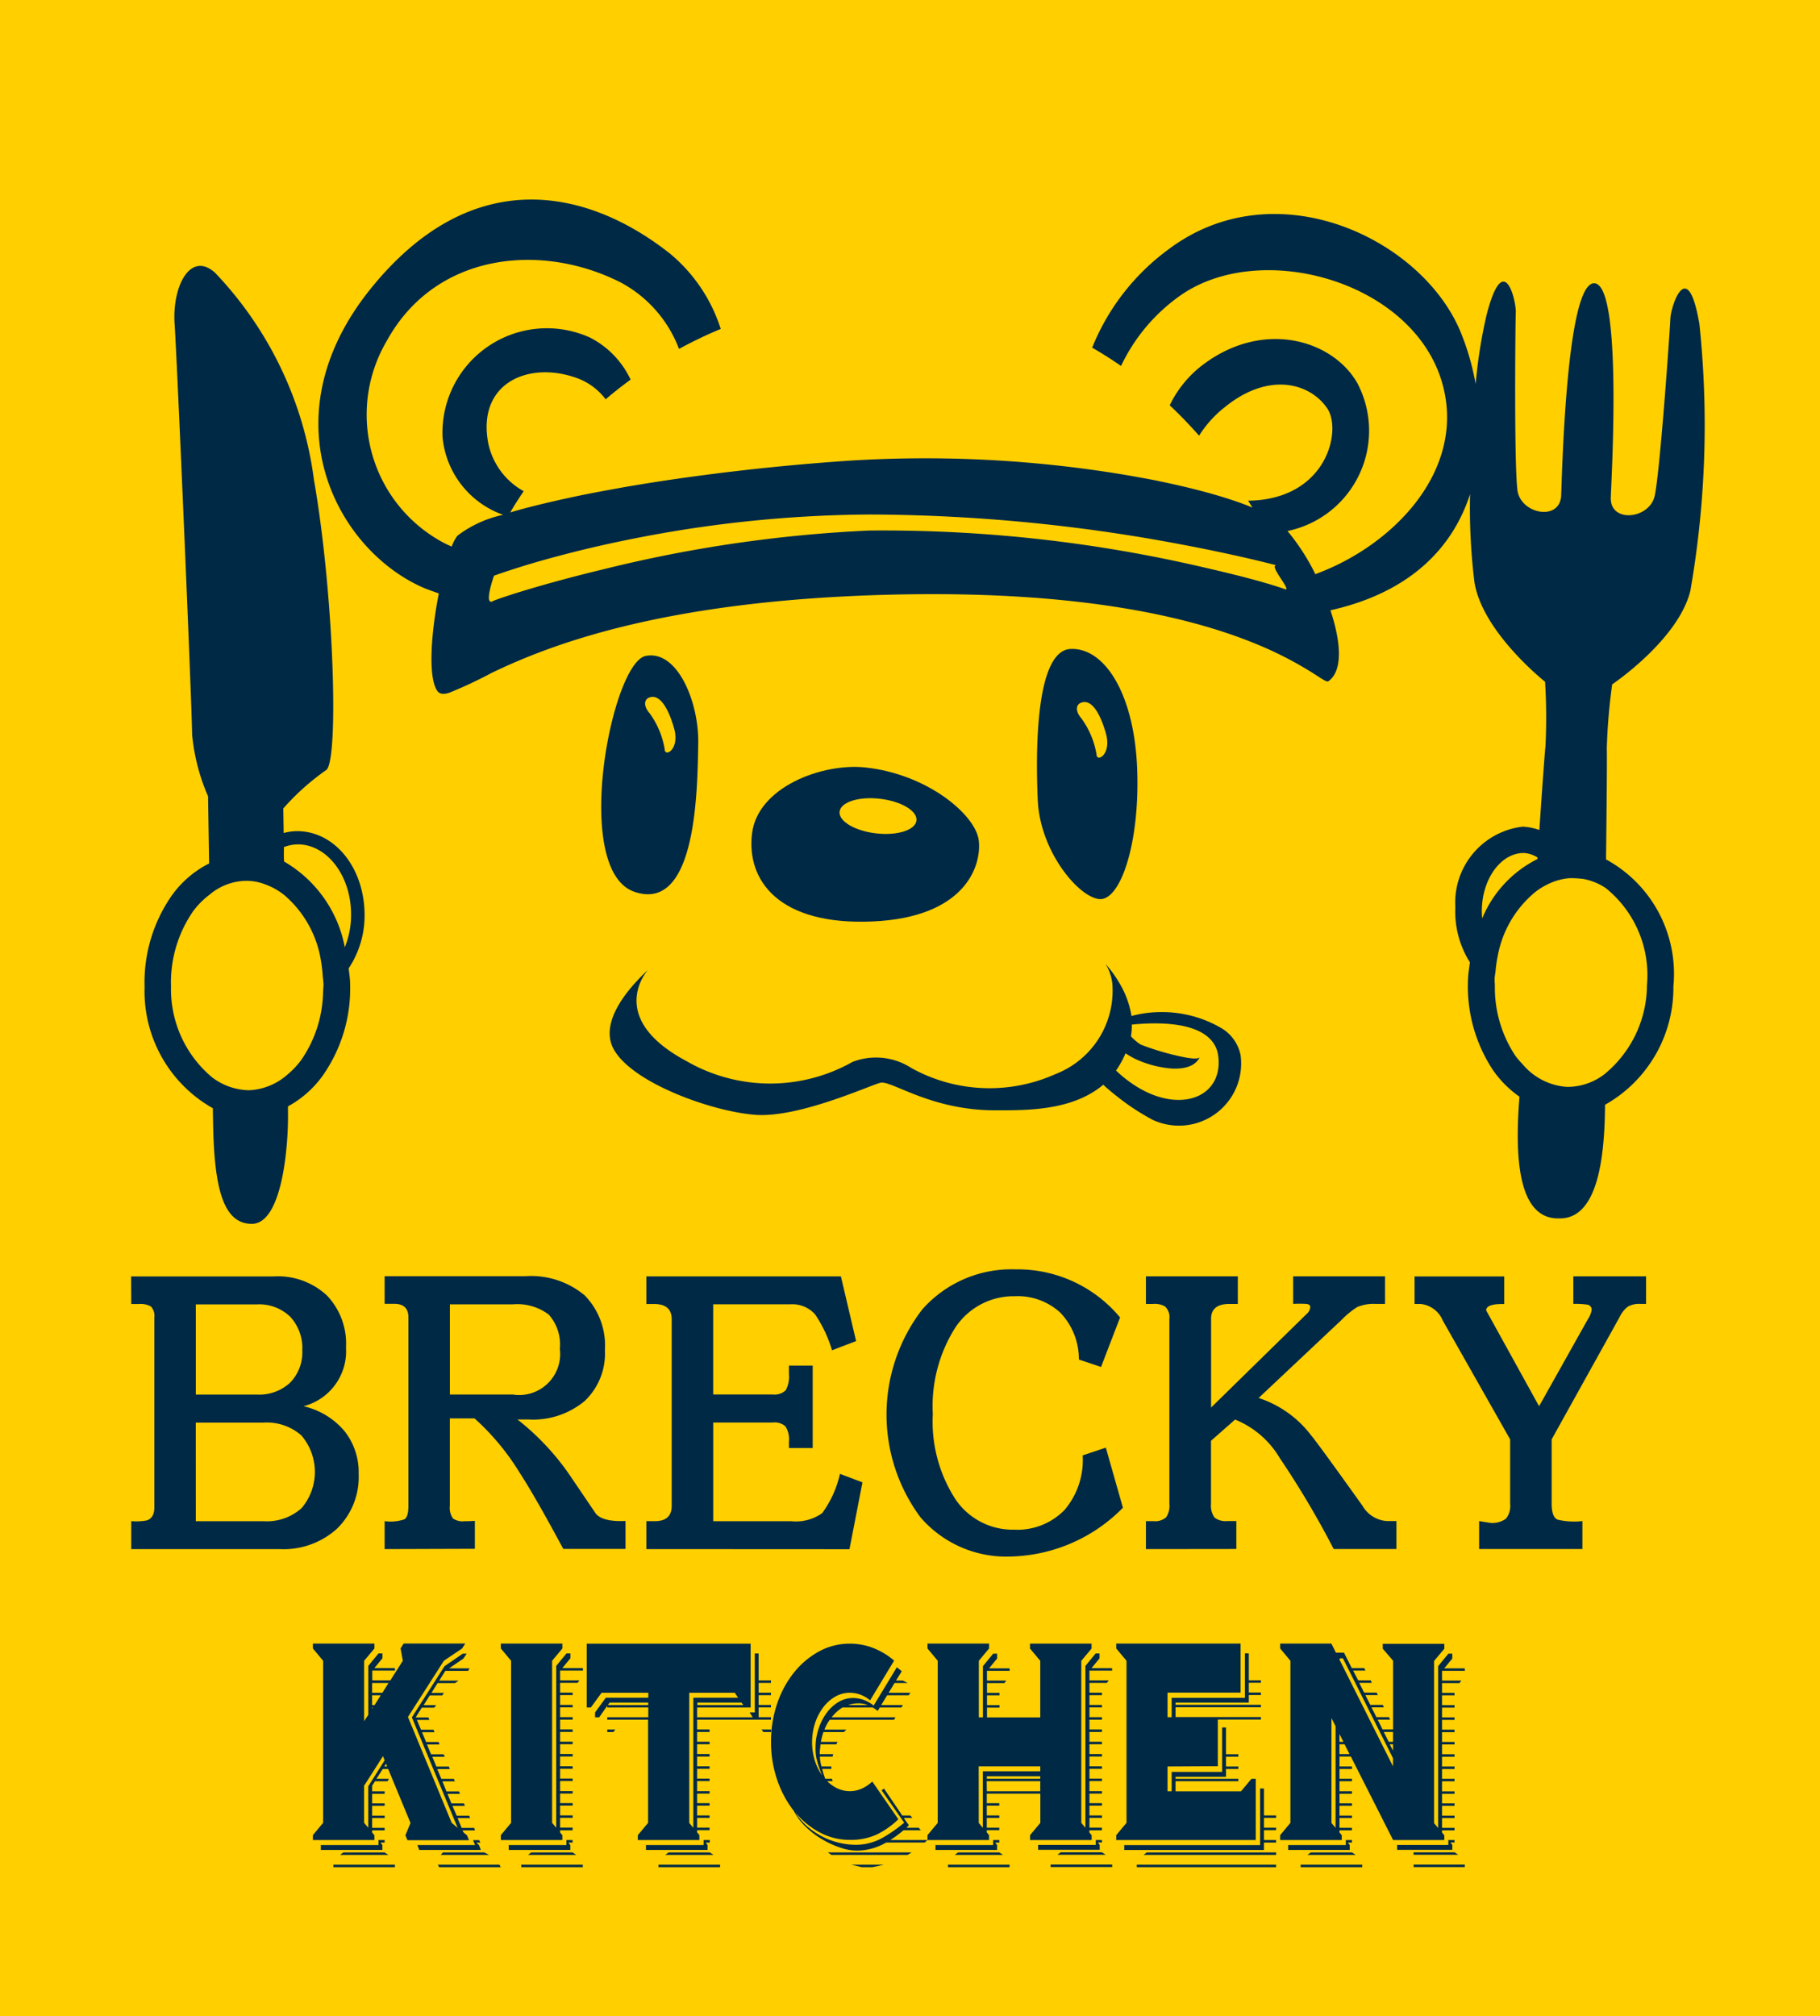 <svg xmlns="http://www.w3.org/2000/svg" width="67.547" height="74.815" viewBox="0 0 67.547 74.815">
  <g id="グループ_1057" data-name="グループ 1057" transform="translate(-213.942 -327.896)">
    <rect id="長方形_936" data-name="長方形 936" width="67.547" height="74.815" transform="translate(213.942 327.896)" fill="#ffcf00"/>
    <g id="グループ_1056" data-name="グループ 1056" transform="translate(218.809 335.296)">
      <g id="グループ_1053" data-name="グループ 1053" transform="translate(0.497 0)">
        <path id="パス_2062" data-name="パス 2062" d="M270.712,397.207c2.344.8,2.332-3.941,2.367-5.484s-.766-3.5-1.947-3.27C269.856,388.7,268.369,396.408,270.712,397.207Zm.539-7.206c.374-.156.7.334.929,1.128s-.345,1.1-.346.785a3.141,3.141,0,0,0-.564-1.34C271.052,390.327,271.061,390.08,271.251,390Z" transform="translate(-252.529 -371.511)" fill="#002946"/>
        <path id="パス_2063" data-name="パス 2063" d="M312.03,397.113c.786.1,1.523-2.043,1.42-4.816s-1.193-4.514-2.466-4.465c-1.3.049-1.308,3.741-1.223,5.618S311.246,397.019,312.03,397.113Zm-.672-7.282c.375-.156.7.332.929,1.127s-.346,1.1-.346.786a3.155,3.155,0,0,0-.565-1.34C311.159,390.156,311.168,389.909,311.358,389.831Z" transform="translate(-276.609 -371.149)" fill="#002946"/>
        <path id="パス_2064" data-name="パス 2064" d="M287.83,404.469c3.474-.147,4.074-2.084,3.956-3.018s-1.891-2.455-4.226-2.7c-1.579-.163-3.979.726-4.188,2.457S284.356,404.616,287.83,404.469Zm.293-4.554c.787.092,1.393.452,1.352.808s-.713.567-1.5.476-1.395-.453-1.353-.807S287.334,399.823,288.123,399.915Z" transform="translate(-260.826 -377.672)" fill="#002946"/>
        <path id="パス_2065" data-name="パス 2065" d="M292.949,419.309a4.364,4.364,0,0,0-2.293-.586,4.232,4.232,0,0,0-1.028.144,3.427,3.427,0,0,0-.47-1.257,4.358,4.358,0,0,0-.489-.67,1.812,1.812,0,0,1,.247.716,3.317,3.317,0,0,1-2.114,3.369,5.984,5.984,0,0,1-5.343-.227,2.412,2.412,0,0,0-2.186-.226,6.215,6.215,0,0,1-6.158-.029c-2.131-1.136-1.976-2.34-1.7-2.958a1.827,1.827,0,0,1,.26-.42s-.179.159-.4.4c-.529.565-1.34,1.631-.875,2.514.662,1.258,3.639,2.33,5.257,2.455s4.246-1.089,4.652-1.189,1.865,1.029,4.272,1.022c1.142,0,2.843.027,4-.95.1.1.3.27.554.469a8.579,8.579,0,0,0,1.282.836,2.308,2.308,0,0,0,3.26-2.4A1.512,1.512,0,0,0,292.949,419.309Zm-3.062,2.219a4.574,4.574,0,0,1-.833-.637,3.442,3.442,0,0,0,.353-.639,3.516,3.516,0,0,0,.344.2,3.911,3.911,0,0,0,1.333.362c.477.033.911-.065,1.08-.424-.035.075-.245.065-.514.02a9.877,9.877,0,0,1-1.679-.481,1.884,1.884,0,0,1-.363-.306,2.344,2.344,0,0,0,.031-.436c.821-.084,2.252-.119,2.891.52a1.064,1.064,0,0,1,.314.621C293.053,421.823,291.53,422.5,289.887,421.528Z" transform="translate(-252.998 -388.563)" fill="#002946"/>
        <path id="パス_2066" data-name="パス 2066" d="M294.277,360.84a35.8,35.8,0,0,0,.335-9.91c-.441-2.566-1.059-.638-1.076-.2s-.388,5.733-.584,6.592-1.667,1.019-1.628.045.419-7.9-.61-7.941-1.192,6.894-1.231,7.868-1.491.7-1.62-.172-.082-6.185-.065-6.618-.448-2.4-1.089.12a18.34,18.34,0,0,0-.4,2.541,9.406,9.406,0,0,0-.587-2c-1.486-3.448-6.867-5.961-10.81-3a8.421,8.421,0,0,0-2.836,3.65q.553.318,1.072.679a6.7,6.7,0,0,1,2.1-2.542c2.994-2.229,8.845-.618,9.852,3.294.81,3.14-1.83,5.908-4.741,6.974a8.051,8.051,0,0,0-1.033-1.6,3.858,3.858,0,0,0,.934-.326,3.8,3.8,0,0,0,1.665-5.15c-.9-1.6-3.447-2.384-5.688-.732a4.115,4.115,0,0,0-1.282,1.542c.383.358.743.737,1.09,1.127a4.136,4.136,0,0,1,.95-1.055c1.682-1.368,3.215-.859,3.815.057.536.815-.027,3.37-2.946,3.412.053.085.109.168.161.253-.22-.091-.469-.183-.744-.274-.248-.083-.516-.165-.805-.246-.557-.156-1.184-.308-1.875-.45l-.115-.025c-.2-.04-.4-.078-.61-.115q-.617-.114-1.283-.215a45.122,45.122,0,0,0-9.547-.413c-1.763.119-3.441.288-5,.485-.945.12-1.845.249-2.685.387-.311.051-.611.1-.906.156-.44.079-.867.158-1.268.239-.244.049-.473.1-.7.149-.207.045-.4.09-.6.136-.522.123-1,.246-1.409.367q.235-.4.5-.788a2.648,2.648,0,0,1-1.33-1.858c-.364-2.172,1.528-2.983,3.307-2.339a2.324,2.324,0,0,1,1.065.787q.446-.38.926-.73a3.344,3.344,0,0,0-1.5-1.557,3.876,3.876,0,0,0-5.479,3.7,3.39,3.39,0,0,0,2.248,2.874,4.265,4.265,0,0,0-1.7.779,1.748,1.748,0,0,0-.211.4c-.1-.047-.18-.079-.279-.132a5.386,5.386,0,0,1-2.133-7.493c1.8-3.286,5.729-3.675,8.682-2.179a4.665,4.665,0,0,1,2.169,2.469,15.818,15.818,0,0,1,1.548-.742,5.983,5.983,0,0,0-1.889-2.8c-3-2.37-7.316-3.407-11.119,1.328s-1.325,9.563,1.881,11.035c.229.105.444.172.664.254-.28,1.42-.411,3.081-.063,3.606.087.132.229.144.437.084a16.168,16.168,0,0,0,1.592-.745c2.122-1.018,6.338-2.69,14.789-2.9,7.169-.178,11.285.882,13.588,1.833a13.506,13.506,0,0,1,2.37,1.253c.161.1.258.154.3.128.557-.393.464-1.479.079-2.635,3.025-.678,4.556-2.378,5.182-4.311a22.451,22.451,0,0,0,.164,3.282c.307,1.856,2.62,3.682,2.62,3.682a21.793,21.793,0,0,1,.015,2.386c-.028.23-.118,1.5-.228,3.115a2.151,2.151,0,0,0-.618-.124,2.836,2.836,0,0,0-2.5,2.985,3.527,3.527,0,0,0,.541,2.05c-.026.2-.06.387-.068.59a5.625,5.625,0,0,0,.939,3.432,3.972,3.972,0,0,0,.968.964c-.155,1.975-.133,4.457,1.377,4.516l.072,0c1.465.057,1.713-2.268,1.727-4.216a4.982,4.982,0,0,0,2.537-4.4,4.833,4.833,0,0,0-2.5-4.706c.023-2.066.04-3.841.028-4.118a21.712,21.712,0,0,1,.2-2.378S293.825,362.666,294.277,360.84Zm-15.047-.064c-.112-.041-.278-.094-.468-.152-.239-.073-.524-.155-.874-.248-.278-.074-.6-.154-.939-.236-.209-.051-.422-.1-.651-.153a52.455,52.455,0,0,0-12.5-1.385,50.207,50.207,0,0,0-9.79,1.42c-1.46.35-2.641.689-3.37.92-.458.145-.744.247-.809.282s-.083.02-.106,0c-.133-.12.136-.9.15-.937l0-.008s.312-.115.863-.289l.319-.1c.38-.116.849-.249,1.392-.391.809-.212,1.788-.441,2.91-.656a46.216,46.216,0,0,1,8.461-.836,62.962,62.962,0,0,1,11.583,1.114c.385.072.734.141,1.063.209l.392.082c1.246.264,1.986.461,2.034.474l.005.009c-.154.012.128.395.292.656.019.03.033.055.047.081.038.066.06.118.05.139S279.264,360.789,279.23,360.777Zm7.323,12.218a2.815,2.815,0,0,1-.013-.387c.045-1.123.723-2.039,1.553-2.039h0a1.06,1.06,0,0,1,.508.164l0,.062A4.29,4.29,0,0,0,286.553,372.994Zm6.114,2.475a4.3,4.3,0,0,1-1.567,3.3,2.259,2.259,0,0,1-1.331.478h-.081a2.35,2.35,0,0,1-1.637-.84,3.213,3.213,0,0,1-.275-.324,4.573,4.573,0,0,1-.754-2.58c0-.084-.012-.166-.009-.251,0-.106.025-.205.035-.309a5.084,5.084,0,0,1,.083-.569,4.019,4.019,0,0,1,1.386-2.354,2.582,2.582,0,0,1,.775-.417,2.257,2.257,0,0,1,.487-.1,3.658,3.658,0,0,1,.532.029,2.228,2.228,0,0,1,.824.337A4.143,4.143,0,0,1,292.667,375.469Z" transform="translate(-236.906 -346.313)" fill="#002946"/>
        <path id="パス_2067" data-name="パス 2067" d="M232.95,373.431a1.973,1.973,0,0,0-.493.07c-.005-.362-.01-.678-.014-.912a9.007,9.007,0,0,1,1.58-1.417c.484-.217.32-6.413-.444-10.79a13.681,13.681,0,0,0-3.67-7.675c-.918-.822-1.594.512-1.5,1.9s.63,13.852.651,15.245a7.433,7.433,0,0,0,.592,2.289c0,.13.017,1.119.038,2.49a3.81,3.81,0,0,0-1.375,1.174,5.626,5.626,0,0,0-1.02,3.41,4.983,4.983,0,0,0,2.534,4.5c0,.179.005.344.007.48.036,2.368.337,3.826,1.451,3.809s1.349-2.876,1.33-4.13c0-.057,0-.143,0-.228a3.873,3.873,0,0,0,1.286-1.136,5.629,5.629,0,0,0,1.02-3.41c0-.2-.033-.384-.054-.576a3.545,3.545,0,0,0,.59-2.051C235.428,374.768,234.342,373.43,232.95,373.431Zm.97,5.94a4.575,4.575,0,0,1-.815,2.558,3.134,3.134,0,0,1-.511.539,2.3,2.3,0,0,1-1.429.579,2.341,2.341,0,0,1-1.356-.473,4.258,4.258,0,0,1-1.533-3.371,4.644,4.644,0,0,1,.83-2.813,3.03,3.03,0,0,1,.6-.6,2.134,2.134,0,0,1,1.372-.515,1.921,1.921,0,0,1,.675.125,2.485,2.485,0,0,1,.74.415,4.03,4.03,0,0,1,1.347,2.421,5.2,5.2,0,0,1,.067.574c.008.1.026.2.028.31C233.937,379.2,233.923,379.286,233.921,379.372Zm.806-1.63a4.682,4.682,0,0,0-2.252-3.181c-.018-.17-.006-.365-.008-.537a1.508,1.508,0,0,1,.493-.1c1.085-.017,1.982,1.129,2,2.56A3.209,3.209,0,0,1,234.726,377.741Z" transform="translate(-227.293 -349.987)" fill="#002946"/>
      </g>
      <g id="グループ_1054" data-name="グループ 1054" transform="translate(0 39.707)">
        <path id="パス_2068" data-name="パス 2068" d="M226.055,445.791h5.292a2.664,2.664,0,0,1,1.976.709,2.585,2.585,0,0,1,.706,1.929,2.107,2.107,0,0,1-1.576,2.179,2.8,2.8,0,0,1,1.517.919,2.45,2.45,0,0,1,.529,1.588,2.676,2.676,0,0,1-.8,2.034,2.95,2.95,0,0,1-2.14.761h-5.5v-1.037a2.162,2.162,0,0,0,.576-.027q.282-.092.282-.485v-7.048a.508.508,0,0,0-.129-.407.778.778,0,0,0-.435-.092h-.294Zm2.4,4.384h2.258a1.685,1.685,0,0,0,1.247-.446,1.613,1.613,0,0,0,.447-1.194,1.714,1.714,0,0,0-.447-1.247,1.66,1.66,0,0,0-1.247-.459h-2.258Zm0,4.7h2.516a1.93,1.93,0,0,0,1.411-.486,2.078,2.078,0,0,0-.012-2.7,1.943,1.943,0,0,0-1.4-.473h-2.516Z" transform="translate(-226.055 -445.529)" fill="#002946"/>
        <path id="パス_2069" data-name="パス 2069" d="M249.47,455.91v-1.037a1.6,1.6,0,0,0,.729-.066q.152-.079.153-.5v-7q0-.5-.529-.5h-.353v-1.024h5.222a3.093,3.093,0,0,1,2.2.709,2.658,2.658,0,0,1,.753,2.034,2.421,2.421,0,0,1-.753,1.89,2.994,2.994,0,0,1-2.1.683H254.4a9.422,9.422,0,0,1,1.882,1.982q.518.762,1.023,1.509.259.315,1.105.276v1.037H256.1q-1.035-1.929-1.623-2.835a9.059,9.059,0,0,0-1.67-2.008h-.917v3.242a.686.686,0,0,0,.118.473.641.641,0,0,0,.435.1c.086,0,.212,0,.376-.013v1.037Zm2.422-5.736h2.329a1.523,1.523,0,0,0,1.752-1.693,1.674,1.674,0,0,0-.411-1.273,1.944,1.944,0,0,0-1.341-.381h-2.329Z" transform="translate(-240.062 -445.529)" fill="#002946"/>
        <path id="パス_2070" data-name="パス 2070" d="M273.646,455.91v-1.037h.317q.624,0,.624-.565v-6.93q0-.564-.659-.564h-.282v-1.024h7.221l.564,2.4-.894.342a4.83,4.83,0,0,0-.623-1.326,1.128,1.128,0,0,0-.917-.381h-2.87v3.347h2.211a.6.6,0,0,0,.482-.157,1.05,1.05,0,0,0,.118-.591V449.1h.882v3.058h-.882v-.236a.883.883,0,0,0-.129-.565.592.592,0,0,0-.47-.144h-2.211v3.662h2.893a1.68,1.68,0,0,0,1.152-.3,3.928,3.928,0,0,0,.659-1.457l.835.315-.482,2.481Z" transform="translate(-254.525 -445.529)" fill="#002946"/>
        <path id="パス_2071" data-name="パス 2071" d="M303.794,448.76l-.823-.276a2.489,2.489,0,0,0-.682-1.732,2.327,2.327,0,0,0-1.694-.617,2.594,2.594,0,0,0-2.222,1.182,5.447,5.447,0,0,0-.823,3.189,5.307,5.307,0,0,0,.823,3.137,2.559,2.559,0,0,0,2.187,1.155,2.441,2.441,0,0,0,1.882-.735,2.857,2.857,0,0,0,.67-2.021l.859-.289.635,2.231a6.031,6.031,0,0,1-4.175,1.811,4.2,4.2,0,0,1-3.34-1.457,6.4,6.4,0,0,1,.071-7.717,4.413,4.413,0,0,1,3.446-1.483,4.943,4.943,0,0,1,3.892,1.785Z" transform="translate(-267.797 -445.138)" fill="#002946"/>
        <path id="パス_2072" data-name="パス 2072" d="M319.8,455.91v-1.037h.282a.615.615,0,0,0,.47-.145.769.769,0,0,0,.118-.5v-6.865a.534.534,0,0,0-.165-.459.77.77,0,0,0-.447-.092H319.8v-1.024h3.41v1.024H322.9q-.682,0-.682.551v3.294l3.551-3.478a.371.371,0,0,0,.13-.25c0-.07-.051-.109-.153-.118a4.029,4.029,0,0,0-.482,0v-1.024h3.41v1.024h-.364a1.529,1.529,0,0,0-.671.118,3.219,3.219,0,0,0-.576.473l-3.081,2.9a4,4,0,0,1,1.952,1.391q.235.275,1.905,2.612a1.13,1.13,0,0,0,.917.565h.341v1.037h-2.329a33.253,33.253,0,0,0-2-3.373,3.411,3.411,0,0,0-1.659-1.431l-.894.787v2.336a.773.773,0,0,0,.129.512.657.657,0,0,0,.47.131h.341v1.037Z" transform="translate(-282.137 -445.529)" fill="#002946"/>
        <path id="パス_2073" data-name="パス 2073" d="M344.6,445.791h3.328v1.024q-.67-.013-.671.236l1.964,3.557,1.811-3.229a.909.909,0,0,0,.141-.341.188.188,0,0,0-.164-.2,2.923,2.923,0,0,0-.517-.027v-1.024h2.7v1.024h-.212a.841.841,0,0,0-.47.105,1.09,1.09,0,0,0-.306.394l-2.516,4.528v2.389q0,.5.223.591a2.706,2.706,0,0,0,.918.053v1.037h-3.834v-1.037l.411.065a.851.851,0,0,0,.588-.157.757.757,0,0,0,.153-.551v-2.389l-2.5-4.41a1,1,0,0,0-.835-.617H344.6Z" transform="translate(-296.967 -445.529)" fill="#002946"/>
      </g>
      <g id="グループ_1055" data-name="グループ 1055" transform="translate(6.743 53.598)">
        <path id="パス_2074" data-name="パス 2074" d="M248.213,486.548l-1.7-4.1,1.211-1.9.678-.464h.145l-.122.182-.533.364h.762l-.053.091h-.845l-.229.364h.716l-.129.091h-.647l-.228.364h.464l-.061.091h-.464l-.228.364h.464l-.069.091h-.464l-.221.356v.009h.465l.038.091H246.7l.152.365h.464l.038.091h-.464l.152.364h.464l.031.092h-.464l.152.364h.464l.046.091h-.464l.152.365h.465l.031.091h-.465l.153.365h.464l.039.091h-.465l.152.374h.464l.038.091h-.464l.145.355h.464l.038.091h-.464l.16.364h.464l.031.091h-.464l.152.364h.464l.03.091h-.464l.045.082.122.1.076.182h-2.285l-.076-.182.19-.456-.83-2.005h-.2l-.236.365h.465l-.053.091h-.464l-.106.164v.21h.464v.091h-.464v.355h.464v.091h-.464v.364h.464v.091h-.464v.364h.464v.091h-.464v.082l.084.1V487h-2.284v-.182l.38-.456v-6.015l-.38-.456v-.182h2.284v.182l-.381.456v2.242l.153-.237v-1.814l.38-.464h.145v.182l-.3.364h.761l.008.091h-.845v.364h.67l.464-.729-.084-.456.114-.182h2.285l-.114.182-.678.456-1.333,2.087,1.622,3.928Zm-2.711.547h-.152l.068.091v.182h-2.284v-.182h2.139V487h.229Zm.381.912H243.6v-.091h2.285Zm-.244-.456h-1.79l.122-.091H245.5Zm-.746-2.543.609-.966-.061-.155-.685,1.075h-.015v1.4l.153.182Zm.145-3.837v.364h.38l.229-.364Zm0,.456v.364h.091l.229-.364Zm0,.456v.045l.03-.045Zm.518,2.087-.068.1h.106Zm3.5,2.925h-.152l.1.091.068.182h-2.285l-.068-.182h2.14l-.076-.182h.228Zm.754.912h-2.285l-.046-.091h2.285Zm-.434-.456h-1.789l.076-.091H249.2Z" transform="translate(-242.837 -479.713)" fill="#002946"/>
        <path id="パス_2075" data-name="パス 2075" d="M262.862,486.639H262.4v.082l.084.1V487H260.2v-.182l.381-.456v-6.015l-.381-.456v-.182h2.284v.182l-.381.456v6.015l.152.182v-6.006l.381-.464h.145v.182l-.3.364h.761l.008.091H262.4v.364h.716l-.069.091H262.4v.364h.465v.091H262.4v.364h.465v.091H262.4v.364h.465v.091H262.4v.365h.465v.091H262.4v.364h.465v.092H262.4v.364h.465v.091H262.4v.365h.465v.091H262.4v.365h.465v.091H262.4v.374h.465v.091H262.4v.355h.465v.091H262.4v.364h.465v.091H262.4v.364h.465Zm0,.456h-.153l.069.091v.182h-2.284v-.182h2.14V487h.229Zm.38.912h-2.285v-.091h2.285Zm-.243-.456h-1.79l.122-.091h1.531Z" transform="translate(-253.222 -479.713)" fill="#002946"/>
        <path id="パス_2076" data-name="パス 2076" d="M268.91,482.082v-.064l-.3.428h-.152v-.182l.4-.547h1.576v-.182H268.7l-.4.547h-.152v-2.369h6.084v2.369h-1.987v.364h2.064l-.114-.182h.19v-2.187h.144v1h.457v.091h-.457v.364h.457v.091h-.457v.364h.457v.091h-.457v.364h.457v.091h-2.741v.365h.464v.091h-.464v.364h.464v.092h-.464v.364h.464v.091h-.464v.365h.464v.091h-.464v.365h.464v.091h-.464v.374h.464v.091h-.464v.355h.464v.091h-.464v.364h.464v.091h-.464v.364h.464v.091h-.464v.082l.084.1V487h-2.284v-.182l.381-.456v-3.828H268.91v-.091h1.523v-.364Zm0,.911V482.9h.3l-.068.091ZM269,481.9l-.069.091h1.5V481.9Zm3.716,5.195h-.152l.068.091v.182h-2.284v-.182h2.14V487h.229Zm.381.912h-2.285v-.091H273.1Zm-.244-.456h-1.789l.122-.091h1.53Zm-.9-1.185.152.182v-4.83h1.66l-.122-.182h-1.69Zm.3-4.375h1.706l-.068-.091h-1.637Zm2.452,1-.069-.091h.358v.091Z" transform="translate(-257.983 -479.713)" fill="#002946"/>
        <path id="パス_2077" data-name="パス 2077" d="M289.363,485.09l.678,1h.3l.076.091h-.32l.19.274a.536.536,0,0,0-.049.045.6.6,0,0,1-.049.045h.464l.076.091h-.639c-.082.067-.163.131-.244.192s-.165.118-.251.173h1.379l-.1.091h-1.431a2.273,2.273,0,0,1-.526.223,2.127,2.127,0,0,1-.579.078,1.918,1.918,0,0,1-.591-.109,3.553,3.553,0,0,1-.662-.3,3.2,3.2,0,0,1-.617-.465,2.248,2.248,0,0,1-.453-.6,3.9,3.9,0,0,1-.617-1.153,4.279,4.279,0,0,1-.228-1.408,4.347,4.347,0,0,1,.228-1.422,3.751,3.751,0,0,1,.628-1.158,3.09,3.09,0,0,1,.929-.779,2.351,2.351,0,0,1,1.138-.287,2.383,2.383,0,0,1,.876.164,2.675,2.675,0,0,1,.769.465l-.891,1.476a1.16,1.16,0,0,0-.754-.282,1.078,1.078,0,0,0-.544.146,1.477,1.477,0,0,0-.446.4,2,2,0,0,0-.3.583,2.321,2.321,0,0,0-.011,1.377,2,2,0,0,0,.274.56,3.994,3.994,0,0,1-.179-.506,1.789,1.789,0,0,1-.065-.533,2.168,2.168,0,0,1,.107-.675,2.124,2.124,0,0,1,.293-.588,1.5,1.5,0,0,1,.442-.415,1.057,1.057,0,0,1,.56-.155,1.218,1.218,0,0,1,.754.282l.861-1.422.183.146-.213.346h.251l.182.091h-.487l-.221.364h.807l-.061.091h-.8l-.221.364h.807l-.061.091h-.8l-.076.127c-.03-.024-.061-.047-.091-.068s-.061-.041-.092-.059h-1.127a1.594,1.594,0,0,0-.4.364h2.368l-.053.091h-2.383a1.4,1.4,0,0,0-.111.173,1.485,1.485,0,0,0-.088.192h.815l-.092.091h-.761a2.435,2.435,0,0,0-.092.364h.617l-.046.092h-.586q-.008.091-.019.182a1.463,1.463,0,0,0-.011.182h.5l-.023.091h-.472a1.645,1.645,0,0,0,.061.365h.366v.091h-.342a3.228,3.228,0,0,0,.114.365h.251l.023.091h-.2a1.393,1.393,0,0,0,.389.273,1.088,1.088,0,0,0,.9,0,1.44,1.44,0,0,0,.384-.26l.967,1.4a3.1,3.1,0,0,1-.8.565,2.3,2.3,0,0,1-1,.2,2.343,2.343,0,0,1-1.112-.274,3.025,3.025,0,0,1-.914-.747,2.349,2.349,0,0,0,.525.588,2.922,2.922,0,0,0,.6.369,2.76,2.76,0,0,0,1.082.246,2.032,2.032,0,0,0,.994-.237,5.234,5.234,0,0,0,.841-.583l-.838-1.2Zm1.028,2.37-.153.091h-2.825l-.137-.091Zm-1.98-5.532a1.072,1.072,0,0,0-.381.064h.731A.946.946,0,0,0,288.411,481.927Zm.944,5.988-.419.091h-.4l-.381-.091Z" transform="translate(-268.164 -479.713)" fill="#002946"/>
        <path id="パス_2078" data-name="パス 2078" d="M306.087,486.639h-.464v.082l.084.1V487h-2.285v-.182l.381-.456v-1.084h-1.988v.355h.464v.091h-.464v.364h.464v.091h-.464v.364h.464v.091h-.464v.082l.084.1V487h-2.284v-.182l.38-.456v-6.015l-.38-.456v-.182H301.9v.182l-.38.456v2.1h.152v-1.9l.381-.464h.145v.182l-.3.364h.761l.008.091h-.845v.364h.716l-.068.091h-.647v.364h.464v.091h-.464v.364h.464v.091h-.464v.364H303.8v-2.1l-.381-.456v-.182h2.285v.182l-.381.456v6.015l.152.182v-6.006l.38-.464H306v.182l-.3.364h.762l.008.091h-.845v.364h.716l-.069.091h-.647v.364h.464v.091h-.464v.364h.464v.091h-.464v.364h.464v.091h-.464v.365h.464v.091h-.464v.364h.464v.092h-.464v.364h.464v.091h-.464v.365h.464v.091h-.464v.365h.464v.091h-.464v.374h.464v.091h-.464v.355h.464v.091h-.464v.364h.464v.091h-.464v.364h.464Zm-3.807.456h-.152l.069.091v.182h-2.285v-.182h2.14V487h.228Zm.381.912h-2.285v-.091h2.285Zm-.244-.456h-1.789l.122-.091h1.53Zm-.9-1.185.152.182v-2.1H303.8v-.182h-2.285Zm.3-1.732v.091H303.8v-.091Zm0,.556H303.8v-.374h-1.988Zm4.272,1.9h-.152l.069.091v.182h-2.285v-.182h2.14V487h.229Zm.381.912h-2.285v-.091h2.285Zm-.244-.456h-1.789l.122-.091h1.53Z" transform="translate(-276.802 -479.713)" fill="#002946"/>
        <path id="パス_2079" data-name="パス 2079" d="M318.954,484.27v.921h.152v-.72h1.873v-1.649h.145v.993h.457v.091h-.457v.365h.457v.091h-.457v.292h-1.873v.073h2.33v.091h-2.33v.374h2.429l.388-.465h.16V487H317.05v-.182l.381-.456v-6.015l-.381-.456v-.182h4.615v1.822h-2.711v.911h.152v-.72h2.719v-1.65h.145v1h.449v.091h-.449v.364h.449v.091h-.449v.282h-2.718v.082h3.168v.091h-3.168v.364h3.168v.091h-1.6v1.732Zm4.028,2.825h-.449v.274h-5.186v-.182h5.041v-2.1h.145v1h.449v.091h-.449v.364h.449v.091h-.449V487h.449Zm0,.912h-5.17v-.091h5.17Zm0-.456h-4.919l.122-.091h4.8Z" transform="translate(-287.232 -479.713)" fill="#002946"/>
        <path id="パス_2080" data-name="パス 2080" d="M334.394,484.27h.464v.091h-.464v.365h.464v.091h-.464v.374h.464v.091h-.464v.355h.464v.091h-.464v.364h.464v.091h-.464v.364h.464v.091h-.464v.082l.084.1V487h-2.285v-.182l.38-.456v-6.015l-.38-.456v-.182h1.9l.168.337h.3l.106.21.183.364h.464l.046.091H334.9l.19.364h.464l.038.091h-.465l.183.364h.464l.046.091h-.464l.183.364H336l.046.091h-.464l.183.364h.464l.046.091h-.464l.183.365h.389v-2.552L336,479.9v-.182h2.285v.182l-.381.456v6.015l.152.182v-6.006l.38-.464h.145v.182l-.3.364h.761l.008.091H338.2v.364h.716l-.069.091H338.2v.364h.464v.091H338.2v.364h.464v.091H338.2v.364h.464v.091H338.2v.365h.464v.091H338.2v.364h.464v.092H338.2v.364h.464v.091H338.2v.365h.464v.091H338.2v.365h.464v.091H338.2v.374h.464v.091H338.2v.355h.464v.091H338.2v.364h.464v.091H338.2v.364h.464v.091H338.2v.082l.084.1V487h-1.9l-1.569-3.1h-.419Zm.464,2.825h-.152l.069.091v.182H332.49v-.182h2.14V487h.228Zm.381.912h-2.285v-.091h2.285Zm-.243-.456h-1.79l.122-.091h1.53Zm-.9-1.185.152.182v-3.773l-.152-.3Zm2.285-2.1v-.3l-1.63-3.254-.229-.456h-.107l-.023.045Zm-1.843-.912-.145-.291v.291Zm-.145.092v.364h.373l-.183-.364Zm1.645-.456.183.364h.16v-.364Zm.221.456.122.237v-.237Zm2.406,3.645h-.152l.069.091v.182h-2.048v-.182h1.9V487h.229Zm.137.456h-1.66v-.091h1.523Zm.244.456h-1.9v-.091h1.9Z" transform="translate(-296.291 -479.713)" fill="#002946"/>
      </g>
    </g>
  </g>
</svg>
